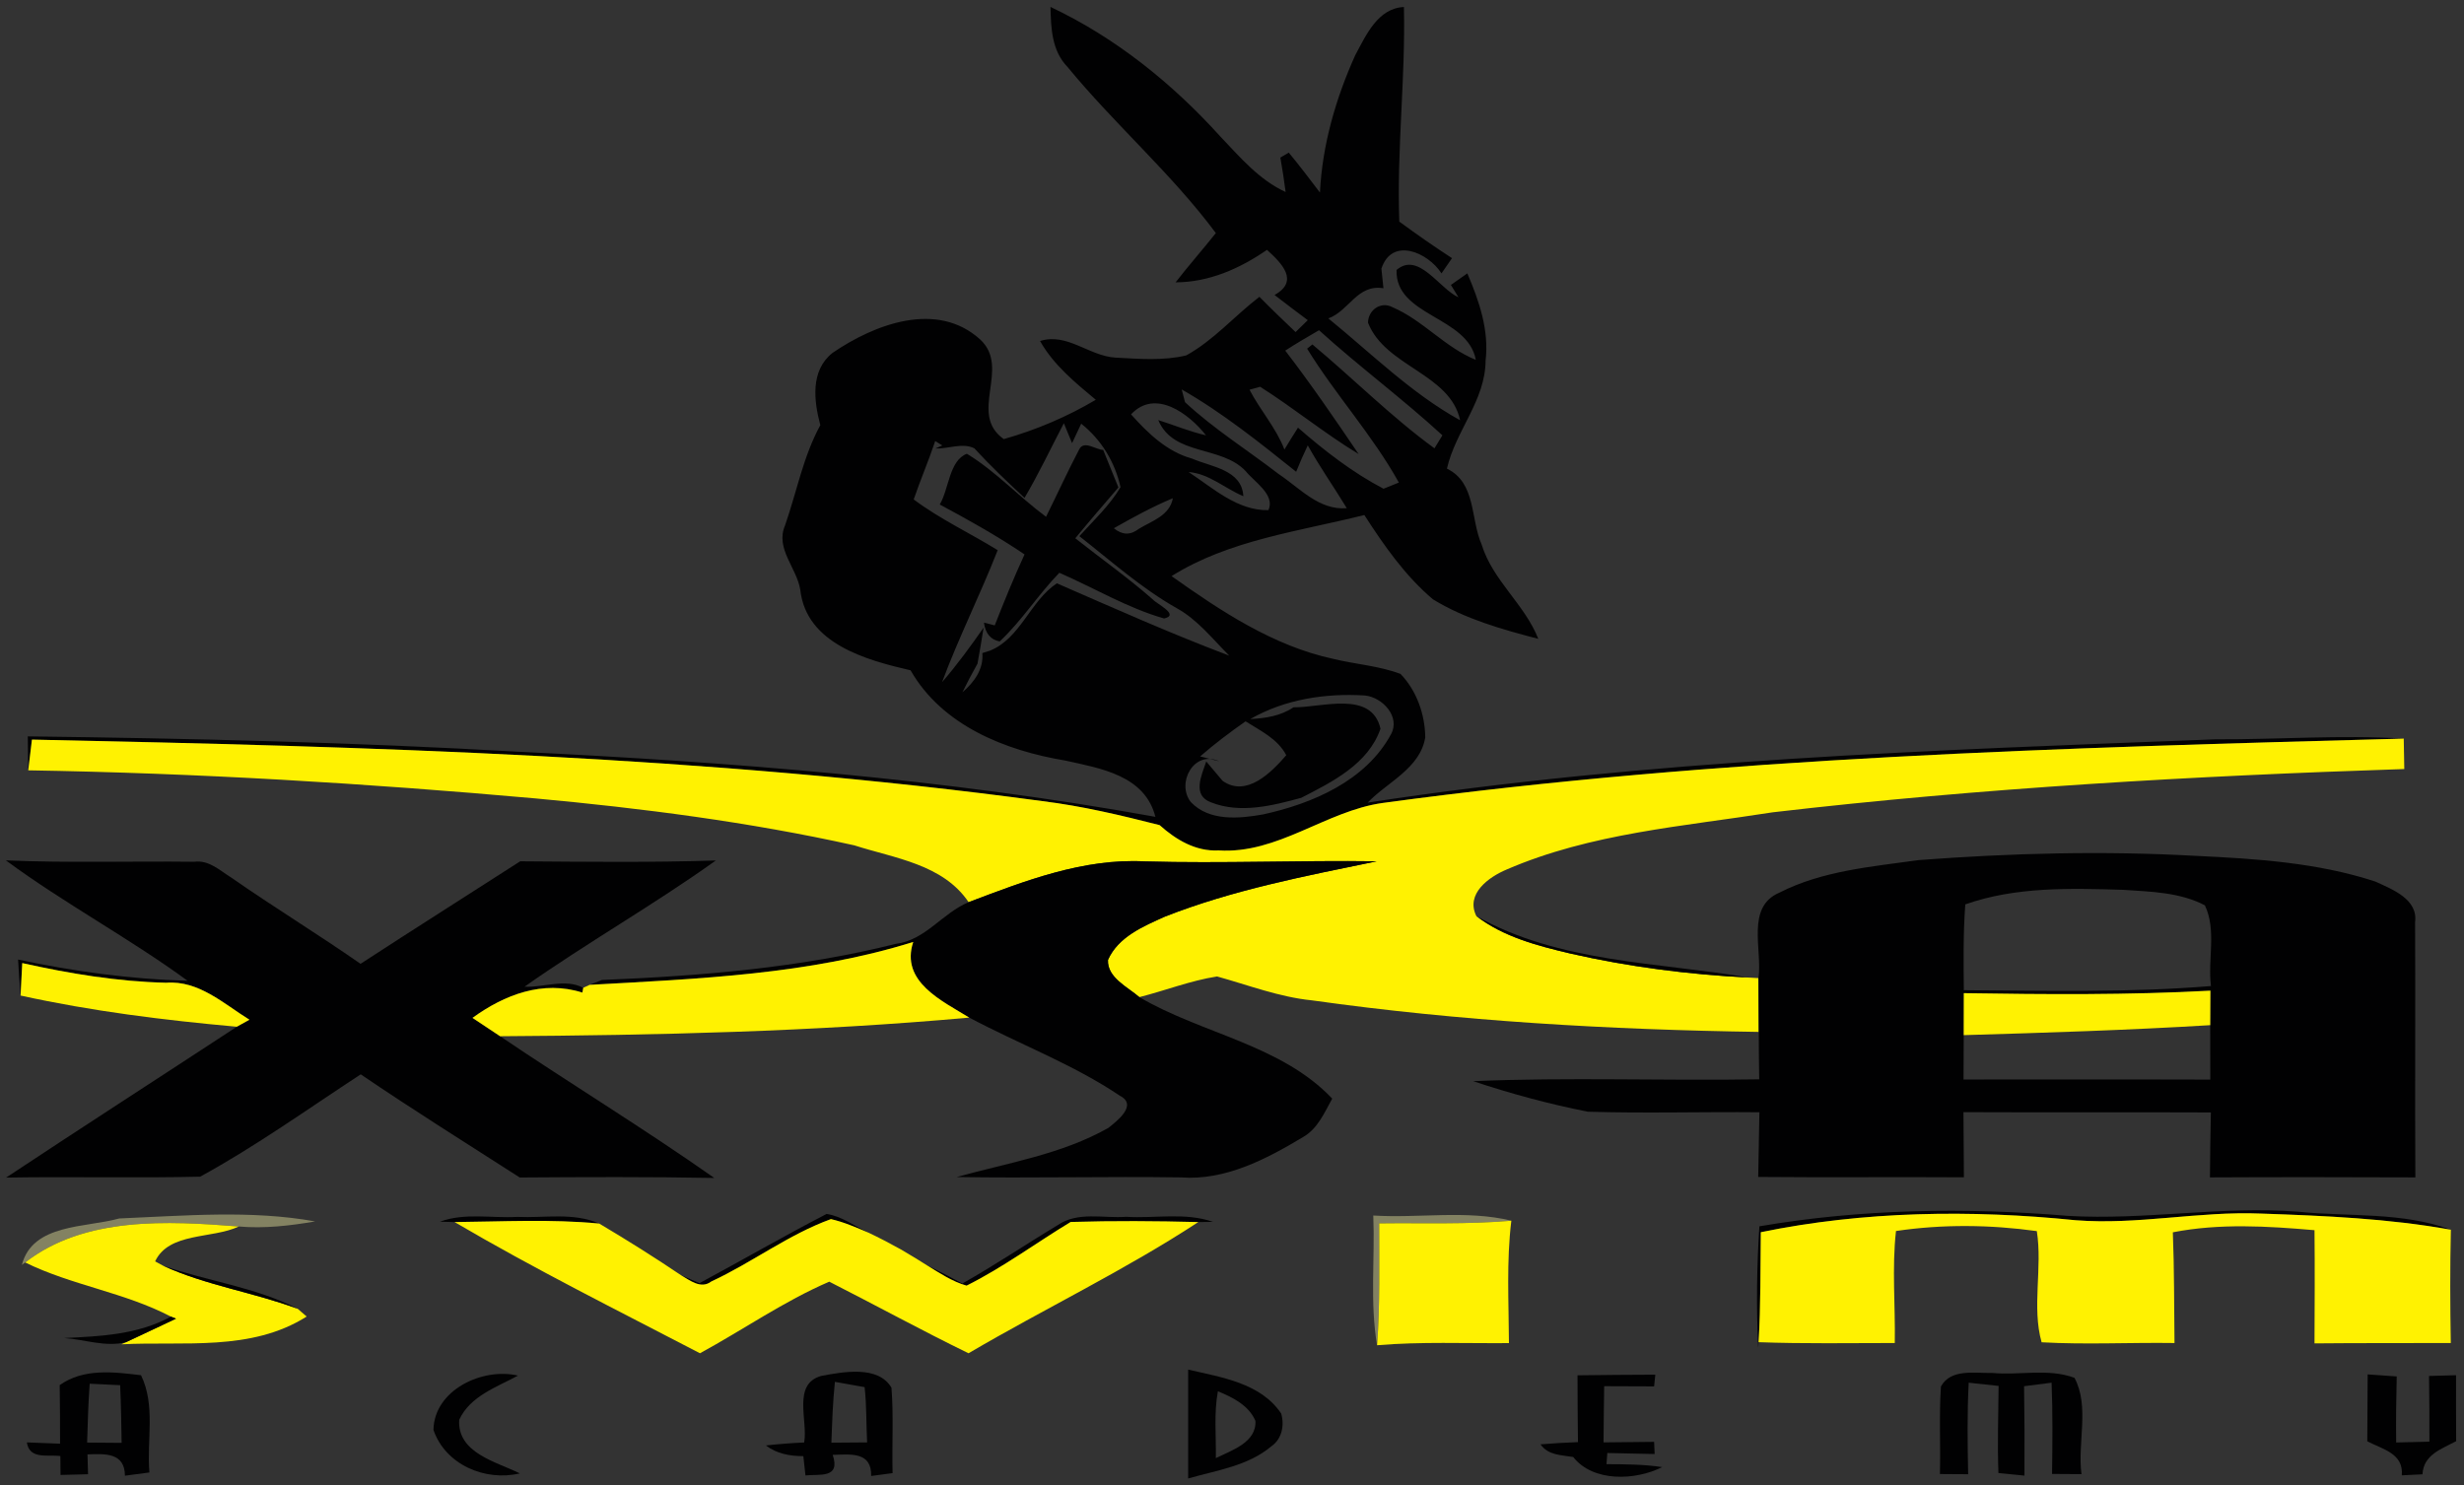 <?xml version="1.0" encoding="UTF-8" standalone="no"?>
<svg width="267px" height="161px" viewBox="0 0 267 161" version="1.1" xmlns="http://www.w3.org/2000/svg" xmlns:xlink="http://www.w3.org/1999/xlink" xmlns:sketch="http://www.bohemiancoding.com/sketch/ns">
    <rect x="0" y="0" width="267" height="161" fill="#333333" stroke="none"/>
    <!-- Generator: Sketch 3.1.1 (8761) - http://www.bohemiancoding.com/sketch -->
    <title>07f0cc_f07eea305feb4180a6c629936f64d06c</title>
    <desc>Created with Sketch.</desc>
    <defs></defs>
    <g id="Page-1" stroke="none" stroke-width="1" fill="none" fill-rule="evenodd" sketch:type="MSPage">
        <g id="07f0cc_f07eea305feb4180a6c629936f64d06c" sketch:type="MSLayerGroup" transform="translate(1, 1)">
            <g id="Page-1" sketch:type="MSShapeGroup">
                <g>
                    <path d="M112.83,-0.25 C119.89,3.08 126.06,8.06 131.26,13.82 C133.39,16.06 135.44,18.49 138.31,19.81 C138.15,18.56 137.96,17.32 137.74,16.08 C137.97,15.95 138.43,15.68 138.65,15.54 C139.82,16.95 140.92,18.41 142.03,19.87 C142.28,14.71 143.75,9.65 145.86,4.97 C147.03,2.81 148.3,-0.11 151.13,-0.24 C151.31,7.51 150.34,15.25 150.63,23.02 C152.5,24.39 154.4,25.72 156.34,26.98 C155.96,27.53 155.58,28.08 155.2,28.63 C153.73,26.34 149.82,24.65 148.69,28.12 C148.74,28.65 148.86,29.71 148.91,30.24 C146.06,29.78 145.2,32.69 142.94,33.51 C147.59,37.3 151.95,41.64 157.22,44.55 C156.13,39.47 149.12,38.76 147.24,33.98 C147.24,32.62 148.63,31.6 149.92,32.31 C153.21,33.72 155.58,36.66 158.92,38 C158.04,33.25 150.17,33.29 150.33,28.26 C152.71,26.22 154.96,30.3 157.04,31.22 L156.22,29.88 C156.81,29.46 157.4,29.05 158,28.63 C159.28,31.62 160.37,34.77 159.98,38.08 C159.96,42.4 156.72,45.71 155.79,49.79 C158.97,51.34 158.32,55.21 159.55,58.01 C160.74,61.91 164.22,64.49 165.69,68.24 C161.77,67.22 157.76,66.09 154.28,63.96 C151.26,61.41 148.97,58.12 146.84,54.82 C139.79,56.59 132.22,57.51 125.95,61.44 C131.3,65.24 136.96,69 143.47,70.41 C145.89,71 148.42,71.16 150.76,72.04 C152.51,73.85 153.42,76.44 153.44,78.93 C152.88,82.29 149.33,83.76 147.2,85.99 C177.58,81.32 208.37,80.31 239.04,79.13 C245.84,79.16 252.66,78.63 259.47,79.05 C222.52,80.05 185.48,81.04 148.81,86.03 C142.65,86.9 137.47,91.59 131.04,91.17 C128.57,91.3 126.42,90.01 124.66,88.43 C120.47,87.36 116.26,86.36 111.97,85.83 C75.69,80.92 39.03,79.92 2.46,79.16 C2.36,79.99 2.16,81.65 2.06,82.49 C2.05,81.57 2.02,79.73 2.01,78.81 C19.71,79.03 37.41,79.46 55.08,80.47 C78.22,81.59 101.38,83.39 124.2,87.53 C123.05,83.02 118.24,82.28 114.43,81.43 C107.93,80.35 101.09,77.63 97.67,71.65 C92.87,70.54 86.37,68.77 85.72,62.93 C85.34,60.54 82.98,58.45 84.07,55.94 C85.33,52.32 86.03,48.48 87.89,45.08 C87.19,42.44 86.79,39.17 89.21,37.25 C93.75,34.14 100.54,31.54 105.22,35.8 C108.57,38.92 103.86,43.84 107.77,46.59 C111.26,45.6 114.62,44.18 117.74,42.33 C115.49,40.45 113.16,38.55 111.7,35.96 C114.64,35.03 117.01,37.59 119.87,37.76 C122.41,37.89 125.04,38.12 127.54,37.52 C130.52,35.88 132.78,33.23 135.47,31.17 C136.75,32.47 138.06,33.73 139.39,34.99 C139.72,34.67 140.38,34.02 140.71,33.7 C139.5,32.8 138.3,31.89 137.11,30.97 C139.84,29.46 137.86,27.5 136.29,26.08 C133.35,28.11 130.02,29.59 126.39,29.6 C127.8,27.78 129.32,26.06 130.75,24.26 C125.93,17.79 119.79,12.48 114.68,6.26 C112.97,4.51 112.88,2.05 112.83,-0.25 M138.27,37 C141.06,40.63 143.65,44.42 146.22,48.21 C142.53,45.98 139.19,43.22 135.55,40.92 C135.26,41 134.69,41.16 134.4,41.24 C135.55,43.46 137.27,45.36 138.18,47.72 C138.67,46.93 139.14,46.13 139.65,45.35 C142.51,47.84 145.55,50.21 148.92,51.97 C149.33,51.8 150.16,51.47 150.58,51.3 C147.73,46.16 143.7,41.77 140.64,36.79 C140.79,36.67 141.07,36.44 141.21,36.33 C145.66,40.04 149.77,44.19 154.44,47.59 C154.66,47.24 155.08,46.53 155.3,46.18 C150.99,42.22 146.26,38.72 141.93,34.79 C140.7,35.51 139.46,36.22 138.27,37 M127.05,41.21 C127.14,41.56 127.32,42.25 127.41,42.59 C130.53,45.49 134.18,47.78 137.56,50.38 C139.86,51.91 141.92,54.32 144.94,54.08 C143.55,51.79 142.01,49.61 140.71,47.27 C140.26,48.21 139.84,49.17 139.45,50.13 C135.47,46.95 131.48,43.74 127.05,41.21 M121.56,43.91 C123.39,45.96 125.46,47.96 128.19,48.71 C130.25,49.61 133.57,49.9 133.73,52.78 C131.74,51.95 130.02,50.33 127.8,50.16 C130.43,51.89 133.1,54.37 136.45,54.29 C137.2,52.61 134.93,51.24 133.97,50.05 C131.32,47.25 126.15,48.45 124.51,44.53 C126.23,45.07 127.91,45.78 129.68,46.18 C127.85,43.85 124.19,41.09 121.56,43.91 M114.28,44.87 C112.87,47.57 111.57,50.33 110.02,52.96 C108.15,51.22 106.3,49.47 104.58,47.59 C103.32,46.95 101.73,47.66 100.36,47.61 L101.11,47.28 L100.34,46.8 C99.63,48.93 98.74,51 98.01,53.13 C100.85,55.26 104.1,56.77 107.11,58.63 C105.22,63.45 102.89,68.08 101.08,72.94 C102.7,71.07 104.16,69.06 105.58,67.03 C105.38,68.33 105.16,69.63 104.92,70.93 C104.35,71.95 103.8,72.98 103.29,74.03 C104.56,72.94 105.59,71.54 105.45,69.78 L106.27,69.52 C109.58,68.19 110.61,64.16 113.52,62.22 C119.72,64.92 125.89,67.68 132.2,70.06 C130.39,68.25 128.77,66.16 126.5,64.91 C122.68,62.75 119.4,59.81 115.96,57.11 C117.51,55.4 119.23,53.8 120.42,51.8 C119.82,49.09 118.34,46.65 116.16,44.92 C115.83,45.63 115.5,46.33 115.17,47.03 L114.28,44.87 M119.7,56.25 C120.6,57 121.5,57.02 122.4,56.32 C123.81,55.46 125.76,54.88 126.09,53 C123.88,53.92 121.78,55.07 119.7,56.25 M134.48,76.93 C136.11,76.85 137.78,76.6 139.16,75.66 C142.23,75.7 147.63,73.78 148.59,77.98 C147.27,81.81 143.36,83.75 140,85.47 C136.86,86.33 133.38,87.2 130.25,85.97 C128.13,85.21 129.21,83.03 129.71,81.53 C130.15,82.05 131.04,83.1 131.48,83.63 C134.06,85.46 136.77,82.72 138.38,80.85 C137.44,79.06 135.59,78.21 133.97,77.18 C132.27,78.37 130.61,79.62 129.05,80.98 C129.57,81.11 130.6,81.38 131.12,81.51 C128.36,80.25 126.43,83.89 128.04,85.93 C130.03,88.03 133.27,87.73 135.86,87.27 C141.21,86.1 146.98,83.64 149.72,78.6 C150.79,76.68 148.8,74.58 146.92,74.38 C142.63,74.11 138.25,74.78 134.48,76.93" id="Fill-1" fill="#010102"></path>
                    <path d="M115.94,47.71 C116.46,46.67 117.73,47.75 118.54,47.76 C119.09,49.12 119.64,50.47 120.19,51.83 C118.62,53.65 117.05,55.48 115.52,57.34 C118.32,59.56 121.25,61.62 123.93,63.98 C124.36,64.47 126.88,65.65 125.14,66.03 C121.2,64.91 117.56,62.72 113.79,61.08 C111.5,63.44 109.73,66.27 107.33,68.52 C106.35,68.34 105.78,67.66 105.62,66.48 L106.79,66.78 C107.81,64.19 108.85,61.62 110.02,59.09 C107.07,57.09 103.96,55.36 100.83,53.68 C101.84,51.99 101.85,48.91 103.77,48.18 C106.9,50.08 109.41,52.84 112.35,55.01 C113.56,52.58 114.68,50.11 115.94,47.71" id="Fill-2" fill="#010102"></path>
                    <path d="M111.97,85.83 C116.26,86.36 120.47,87.36 124.66,88.43 C126.42,90.01 128.57,91.3 131.04,91.17 C137.47,91.59 142.65,86.9 148.81,86.03 C185.48,81.04 222.52,80.05 259.47,79.05 C259.48,79.87 259.51,81.52 259.53,82.35 C236.67,83.1 213.81,84.39 191.09,87.04 C181.4,88.57 171.37,89.3 162.26,93.24 C160.33,94.05 157.78,95.87 158.98,98.29 C161.93,100.55 165.59,101.5 169.14,102.34 C175.49,103.79 181.98,104.62 188.48,104.95 L189.55,105.01 C189.55,106.95 189.57,108.9 189.58,110.84 C173.39,110.6 157.19,109.68 141.15,107.42 C137.6,107.06 134.28,105.77 130.88,104.83 C128,105.28 125.27,106.36 122.46,107.07 C121.18,105.96 118.97,104.95 119.06,103.04 C120.17,100.54 122.88,99.4 125.22,98.35 C132.61,95.44 140.43,93.95 148.18,92.35 C139.8,92.23 131.42,92.6 123.04,92.36 C116.39,92.01 110.06,94.47 103.96,96.78 C101.18,92.66 95.93,92.02 91.57,90.62 C80.18,88.09 68.59,86.6 56.98,85.53 C38.71,83.9 20.4,82.79 2.06,82.49 C2.16,81.65 2.36,79.99 2.46,79.16 C39.03,79.92 75.69,80.92 111.97,85.83 Z" id="Fill-3" fill="#FFF201"></path>
                    <path d="M-0.36,92.25 C6.44,92.54 13.25,92.32 20.05,92.4 C21.64,92.18 22.84,93.36 24.08,94.13 C28.68,97.33 33.47,100.26 38.07,103.46 C43.81,99.72 49.6,96.06 55.37,92.35 C62.44,92.4 69.51,92.49 76.57,92.26 C69.83,97.08 62.61,101.17 55.84,105.94 C57.93,106.05 60.24,105.02 62.2,106.06 C62.18,106.19 62.13,106.45 62.11,106.58 C57.82,105.21 53.66,106.81 50.2,109.32 C51.2,109.99 52.19,110.65 53.19,111.31 C60.88,116.5 68.81,121.33 76.4,126.67 C69.37,126.54 62.35,126.57 55.32,126.62 C49.56,122.92 43.75,119.29 38.09,115.44 C32.34,119.2 26.71,123.24 20.69,126.53 C13.69,126.7 6.67,126.51 -0.34,126.63 C7.96,121.13 16.33,115.74 24.66,110.28 C25,110.09 25.69,109.71 26.03,109.52 C23.24,107.79 20.53,105.24 17.01,105.51 C11.74,105.39 6.54,104.52 1.41,103.38 C1.37,104.26 1.28,106.02 1.23,106.9 C1.11,105.6 1.04,104.3 0.96,103 C7.01,104.29 13.14,105.13 19.33,105.3 C12.97,100.65 5.98,96.93 -0.36,92.25" id="Fill-4" fill="#010102"></path>
                    <path d="M103.96,96.78 C110.06,94.47 116.39,92.01 123.04,92.36 C131.42,92.6 139.8,92.23 148.18,92.35 C140.43,93.95 132.61,95.44 125.22,98.35 C122.88,99.4 120.17,100.54 119.06,103.04 C118.97,104.95 121.18,105.96 122.46,107.07 C129.23,111.05 137.82,112.22 143.36,118.07 C142.51,119.6 141.78,121.35 140.18,122.25 C136.2,124.64 131.75,126.97 126.96,126.61 C118.86,126.49 110.76,126.71 102.66,126.57 C108.2,125.03 114.05,124.11 119.11,121.24 C120.06,120.48 122.31,118.76 120.35,117.76 C115.26,114.33 109.44,112.17 104.03,109.29 C101.08,107.47 96.53,105.4 97.96,101.09 C86.65,104.63 74.64,105.08 62.89,105.74 C63.22,105.61 63.89,105.34 64.23,105.21 C74.92,104.78 85.69,103.9 96.1,101.29 C99.27,100.9 101.13,97.95 103.96,96.78" id="Fill-5" fill="#010102"></path>
                    <path d="M191.81,95.75 C196.47,93.37 201.79,92.94 206.89,92.22 C216.88,91.46 226.93,91.2 236.94,91.76 C243.47,92.07 250.13,92.49 256.38,94.54 C258.21,95.38 261.03,96.45 260.7,98.94 C260.75,108.16 260.67,117.39 260.73,126.61 C253.31,126.58 245.89,126.57 238.47,126.61 C238.49,124.26 238.52,121.91 238.57,119.57 C229.64,119.53 220.7,119.58 211.76,119.54 C211.78,121.89 211.8,124.25 211.81,126.6 C204.38,126.55 196.95,126.63 189.52,126.56 C189.56,124.22 189.6,121.89 189.65,119.55 C183.45,119.49 177.25,119.68 171.06,119.49 C166.85,118.66 162.69,117.53 158.63,116.18 C168.95,115.74 179.29,116.15 189.63,115.98 C189.6,114.26 189.58,112.55 189.58,110.84 C189.57,108.9 189.55,106.95 189.55,105.01 C189.99,101.94 188.16,97.31 191.81,95.75 M211.96,97.02 C211.73,100.12 211.77,103.22 211.8,106.32 C220.72,106.39 229.67,106.6 238.58,105.87 C238.22,102.99 239.2,99.79 237.92,97.12 C235.2,95.7 232.04,95.64 229.05,95.44 C223.33,95.27 217.44,95.09 211.96,97.02 M211.8,106.64 C211.8,108.16 211.79,109.67 211.79,111.19 C211.79,112.79 211.78,114.39 211.77,116 C220.69,116.01 229.6,115.98 238.51,116.01 C238.51,114.04 238.51,112.08 238.5,110.11 C238.51,109.18 238.52,107.31 238.52,106.37 C229.62,106.85 220.71,106.78 211.8,106.64" id="Fill-6" fill="#010102"></path>
                    <path d="M158.98,98.29 C167.94,103.35 178.59,103.27 188.48,104.95 C181.98,104.62 175.49,103.79 169.14,102.34 C165.59,101.5 161.93,100.55 158.98,98.29" id="Fill-7" fill="#010102"></path>
                    <path d="M62.89,105.74 C74.64,105.08 86.65,104.63 97.96,101.09 C96.53,105.4 101.08,107.47 104.03,109.29 C87.13,110.82 70.15,111.2 53.19,111.31 C52.19,110.65 51.2,109.99 50.2,109.32 C53.66,106.81 57.82,105.21 62.11,106.58 C62.13,106.45 62.18,106.19 62.2,106.06 L62.89,105.74" id="Fill-8" fill="#FFF201"></path>
                    <path d="M1.41,103.38 C6.54,104.52 11.74,105.39 17.01,105.51 C20.53,105.24 23.24,107.79 26.03,109.52 C25.69,109.71 25,110.09 24.66,110.28 C16.79,109.57 8.95,108.6 1.23,106.9 C1.28,106.02 1.37,104.26 1.41,103.38" id="Fill-9" fill="#FFF201"></path>
                    <path d="M211.8,106.64 C220.71,106.78 229.62,106.85 238.52,106.37 C238.52,107.31 238.51,109.18 238.5,110.11 C229.61,110.65 220.7,110.93 211.79,111.19 C211.79,109.67 211.8,108.16 211.8,106.64" id="Fill-10" fill="#FFF201"></path>
                    <path d="M46.67,131.41 C49.34,130.42 52.26,131.05 55.04,130.89 C58,131.03 61.13,130.38 63.93,131.61 C58.72,131.11 53.48,131.4 48.26,131.45 C47.86,131.44 47.06,131.42 46.67,131.41" id="Fill-11" fill="#010102"></path>
                    <path d="M88.57,130.57 C90.22,130.82 91.62,131.89 93.11,132.6 C91.78,132.04 90.45,131.45 89.04,131.13 C84.43,132.8 80.5,135.84 76.08,137.89 C74.95,138.75 73.77,137.77 72.81,137.22 C73.31,137.43 74.3,137.86 74.8,138.07 C79.4,135.59 83.93,132.97 88.57,130.57" id="Fill-12" fill="#010102"></path>
                    <path d="M113.6,131.79 C115.78,130.27 118.56,131.07 121.03,130.88 C124.15,131.08 127.42,130.37 130.44,131.43 C130.04,131.43 129.24,131.45 128.85,131.45 C124.24,131.33 119.63,131.3 115.02,131.44 C111.25,133.72 107.69,136.37 103.74,138.34 C102.18,137.9 100.82,136.98 99.45,136.14 C100.75,136.76 102.02,137.43 103.28,138.11 C106.8,136.13 110.14,133.87 113.6,131.79" id="Fill-13" fill="#010102"></path>
                    <path d="M189.65,131.91 C200.67,130.02 211.97,129.85 223.1,130.78 C231.42,131.27 239.71,129.68 248.03,130.33 C253.55,130.89 259.28,130.33 264.58,132.28 C257.8,131.06 250.89,130.77 244.01,130.53 C237.29,130.25 230.63,131.78 223.91,131.25 C212.57,130.1 200.97,130.25 189.8,132.55 C189.75,136.52 189.8,140.5 189.56,144.47 C189.55,144.62 189.53,144.91 189.52,145.05 C189.31,140.68 189.36,136.28 189.65,131.91" id="Fill-14" fill="#010102"></path>
                    <path d="M1.37,136.09 C2.53,131.6 8.29,132.08 11.92,131.06 C18.96,130.77 26.19,130.12 33.15,131.38 C30.42,131.85 27.65,132.17 24.88,131.93 C17.15,131.32 8.19,130.82 1.73,135.83 L1.37,136.09" id="Fill-15" fill="#838262"></path>
                    <path d="M147.81,130.74 C152.78,131.05 157.88,130.12 162.77,131.3 C158,131.72 153.22,131.53 148.45,131.59 C148.44,135.99 148.55,140.4 148.22,144.8 C147.43,140.15 148,135.42 147.81,130.74" id="Fill-16" fill="#838262"></path>
                    <path d="M189.8,132.55 C200.97,130.25 212.57,130.1 223.91,131.25 C230.63,131.78 237.29,130.25 244.01,130.53 C250.89,130.77 257.8,131.06 264.58,132.28 C264.48,136.37 264.5,140.47 264.57,144.56 C259.64,144.58 254.72,144.55 249.8,144.6 C249.82,140.51 249.84,136.42 249.8,132.33 C244.7,131.89 239.51,131.57 234.45,132.56 C234.61,136.56 234.58,140.56 234.63,144.56 C229.83,144.49 225.02,144.75 220.23,144.48 C219.15,140.67 220.34,136.4 219.71,132.43 C214.67,131.73 209.49,131.67 204.45,132.42 C204,136.45 204.39,140.51 204.32,144.56 C199.4,144.56 194.48,144.65 189.56,144.47 C189.8,140.5 189.75,136.52 189.8,132.55" id="Fill-17" fill="#FFF201"></path>
                    <path d="M1.73,135.83 C8.19,130.82 17.15,131.32 24.88,131.93 C22.01,133.29 17.31,132.52 15.81,135.71 L16.67,136.18 C21.33,138.32 26.47,139.06 31.26,140.85 L32.23,141.69 C26.19,145.51 18.9,144.35 12.15,144.7 L12.65,144.47 C12.92,144.34 13.47,144.08 13.74,143.96 C15.18,143.27 16.63,142.6 18.07,141.92 C17.94,141.87 17.66,141.76 17.52,141.7 C12.51,139.07 6.8,138.32 1.73,135.83" id="Fill-18" fill="#FFF201"></path>
                    <path d="M48.26,131.45 C53.48,131.4 58.72,131.11 63.93,131.61 C66.94,133.4 69.91,135.26 72.81,137.22 C73.77,137.77 74.95,138.75 76.08,137.89 C80.5,135.84 84.43,132.8 89.04,131.13 C90.45,131.45 91.78,132.04 93.11,132.6 C94.25,133.14 95.37,133.72 96.48,134.34 C96.52,134.36 96.59,134.4 96.63,134.42 L98.32,135.43 C98.36,135.45 98.43,135.49 98.46,135.52 L99.45,136.14 C100.82,136.98 102.18,137.9 103.74,138.34 C107.69,136.37 111.25,133.72 115.02,131.44 C119.63,131.3 124.24,131.33 128.85,131.45 C120.86,136.69 112.19,140.83 103.95,145.67 C98.86,143.19 93.9,140.47 88.86,137.91 C83.96,140.02 79.53,143.12 74.85,145.67 C65.94,141.03 56.92,136.54 48.26,131.45" id="Fill-19" fill="#FFF201"></path>
                    <path d="M148.45,131.59 C153.22,131.53 158,131.72 162.77,131.3 C162.23,135.71 162.49,140.15 162.51,144.57 C157.74,144.61 152.97,144.4 148.22,144.8 C148.55,140.4 148.44,135.99 148.45,131.59" id="Fill-20" fill="#FFF201"></path>
                    <path d="M96.48,134.34 C96.52,134.36 96.59,134.4 96.63,134.42 C96.59,134.4 96.52,134.36 96.48,134.34" id="Fill-21" fill="#838262"></path>
                    <path d="M98.32,135.43 C98.36,135.45 98.43,135.49 98.46,135.52 C98.43,135.49 98.36,135.45 98.32,135.43" id="Fill-22" fill="#838262"></path>
                    <path d="M16.67,136.18 C21.49,137.86 26.69,138.5 31.26,140.85 C26.47,139.06 21.33,138.32 16.67,136.18" id="Fill-23" fill="#010102"></path>
                    <path d="M17.52,141.7 C17.66,141.76 17.94,141.87 18.07,141.92 C16.63,142.6 15.18,143.27 13.74,143.96 C13.47,144.08 12.92,144.34 12.65,144.47 C10.44,145.03 8.17,144.17 5.95,144.02 C9.92,143.83 13.95,143.65 17.52,141.7" id="Fill-24" fill="#010102"></path>
                    <path d="M5.47,149.12 C8.07,147.28 11.31,147.69 14.28,148.05 C15.88,151.33 14.89,155.09 15.19,158.59 C14.3,158.7 13.42,158.82 12.54,158.94 C12.51,156.42 10.4,156.56 8.48,156.63 C8.49,157.17 8.52,158.25 8.54,158.78 C7.54,158.81 6.55,158.83 5.56,158.86 C5.55,158.35 5.55,157.32 5.54,156.81 C4.17,156.62 2.2,157.23 1.91,155.33 C2.81,155.36 4.61,155.44 5.51,155.47 C5.51,153.35 5.5,151.24 5.47,149.12 M8.72,148.97 C8.56,151.09 8.51,153.22 8.44,155.35 C9.38,155.35 11.25,155.37 12.18,155.38 C12.15,153.29 12.11,151.21 12.02,149.13 C11.19,149.09 9.54,149.01 8.72,148.97" id="Fill-25" fill="#010102"></path>
                    <path d="M45.97,153.98 C46.04,149.65 51.27,147.19 55.13,148.09 C52.81,149.35 49.95,150.3 48.76,152.88 C48.54,156.49 52.77,157.42 55.33,158.69 C51.56,159.58 47.27,157.75 45.97,153.98" id="Fill-26" fill="#010102"></path>
                    <path d="M86.14,155.34 C86.57,152.97 84.82,148.99 88.01,148.12 C90.39,147.68 94.15,146.96 95.6,149.4 C95.84,152.48 95.64,155.58 95.72,158.66 C95.14,158.74 93.98,158.89 93.4,158.97 C93.46,156.3 91.16,156.63 89.23,156.68 C90.11,159.28 87.8,158.75 86.28,158.91 C86.22,158.39 86.11,157.34 86.05,156.82 C84.6,156.82 83.16,156.56 81.99,155.66 C83.37,155.51 84.75,155.4 86.14,155.34 M89.47,148.77 C89.24,150.96 89.17,153.16 89.09,155.36 C90.05,155.35 91.99,155.34 92.96,155.33 C92.86,153.33 92.91,151.32 92.69,149.34 C91.88,149.2 90.27,148.92 89.47,148.77" id="Fill-27" fill="#010102"></path>
                    <path d="M127.75,147.44 C131.34,148.28 135.6,148.88 137.83,152.2 C138.2,153.48 137.91,154.96 136.77,155.75 C134.23,157.89 130.84,158.35 127.75,159.24 C127.74,155.31 127.74,151.37 127.75,147.44 M130.75,157.03 C132.46,156.19 135.16,155.34 135.04,153 C134.33,151.32 132.57,150.44 130.97,149.79 C130.53,152.17 130.79,154.62 130.75,157.03" id="Fill-28" fill="#010102"></path>
                    <path d="M169.94,148.06 C172.75,148.03 175.56,147.99 178.37,147.99 L178.24,149.26 C176.43,149.25 174.63,149.24 172.83,149.24 C172.79,151.27 172.78,153.3 172.76,155.33 C174.58,155.32 176.41,155.3 178.24,155.27 L178.3,156.59 C176.59,156.56 174.88,156.52 173.17,156.48 C173.15,156.78 173.1,157.39 173.08,157.69 C175.09,157.7 177.11,157.7 179.11,158.01 C176.23,159.46 171.64,159.67 169.47,156.91 C168.18,156.7 166.75,156.73 165.93,155.54 C167.28,155.43 168.63,155.35 169.99,155.3 C169.95,152.89 169.95,150.47 169.94,148.06" id="Fill-29" fill="#010102"></path>
                    <path d="M209.32,149.27 C210.39,147.31 213,147.85 214.85,147.8 C217.83,148.09 220.92,147.27 223.79,148.33 C225.45,151.43 224.1,155.35 224.55,158.77 C223.48,158.76 222.42,158.76 221.36,158.75 C221.41,155.45 221.44,152.15 221.31,148.86 C220.57,148.95 219.07,149.15 218.33,149.24 C218.38,152.47 218.39,155.7 218.37,158.93 C217.67,158.86 216.26,158.72 215.55,158.65 C215.43,155.5 215.54,152.35 215.57,149.21 C214.76,149.12 213.14,148.94 212.33,148.86 C212.16,152.16 212.2,155.47 212.27,158.78 C211.25,158.77 210.23,158.76 209.21,158.76 C209.29,155.59 209.11,152.43 209.32,149.27" id="Fill-30" fill="#010102"></path>
                    <path d="M255.56,147.96 C256.35,148.02 257.92,148.12 258.71,148.18 C258.65,150.56 258.62,152.95 258.65,155.34 C259.55,155.32 261.35,155.27 262.25,155.25 C262.26,152.88 262.24,150.5 262.21,148.13 C262.94,148.11 264.41,148.07 265.14,148.05 C265.13,150.43 265.14,152.81 265.15,155.2 C263.57,156.04 261.61,156.66 261.5,158.79 C260.94,158.81 259.82,158.87 259.26,158.9 C259.47,156.52 257.18,156.08 255.52,155.21 C255.53,152.8 255.54,150.38 255.56,147.96" id="Fill-31" fill="#010102"></path>
                </g>
            </g>
        </g>
    </g>
</svg>